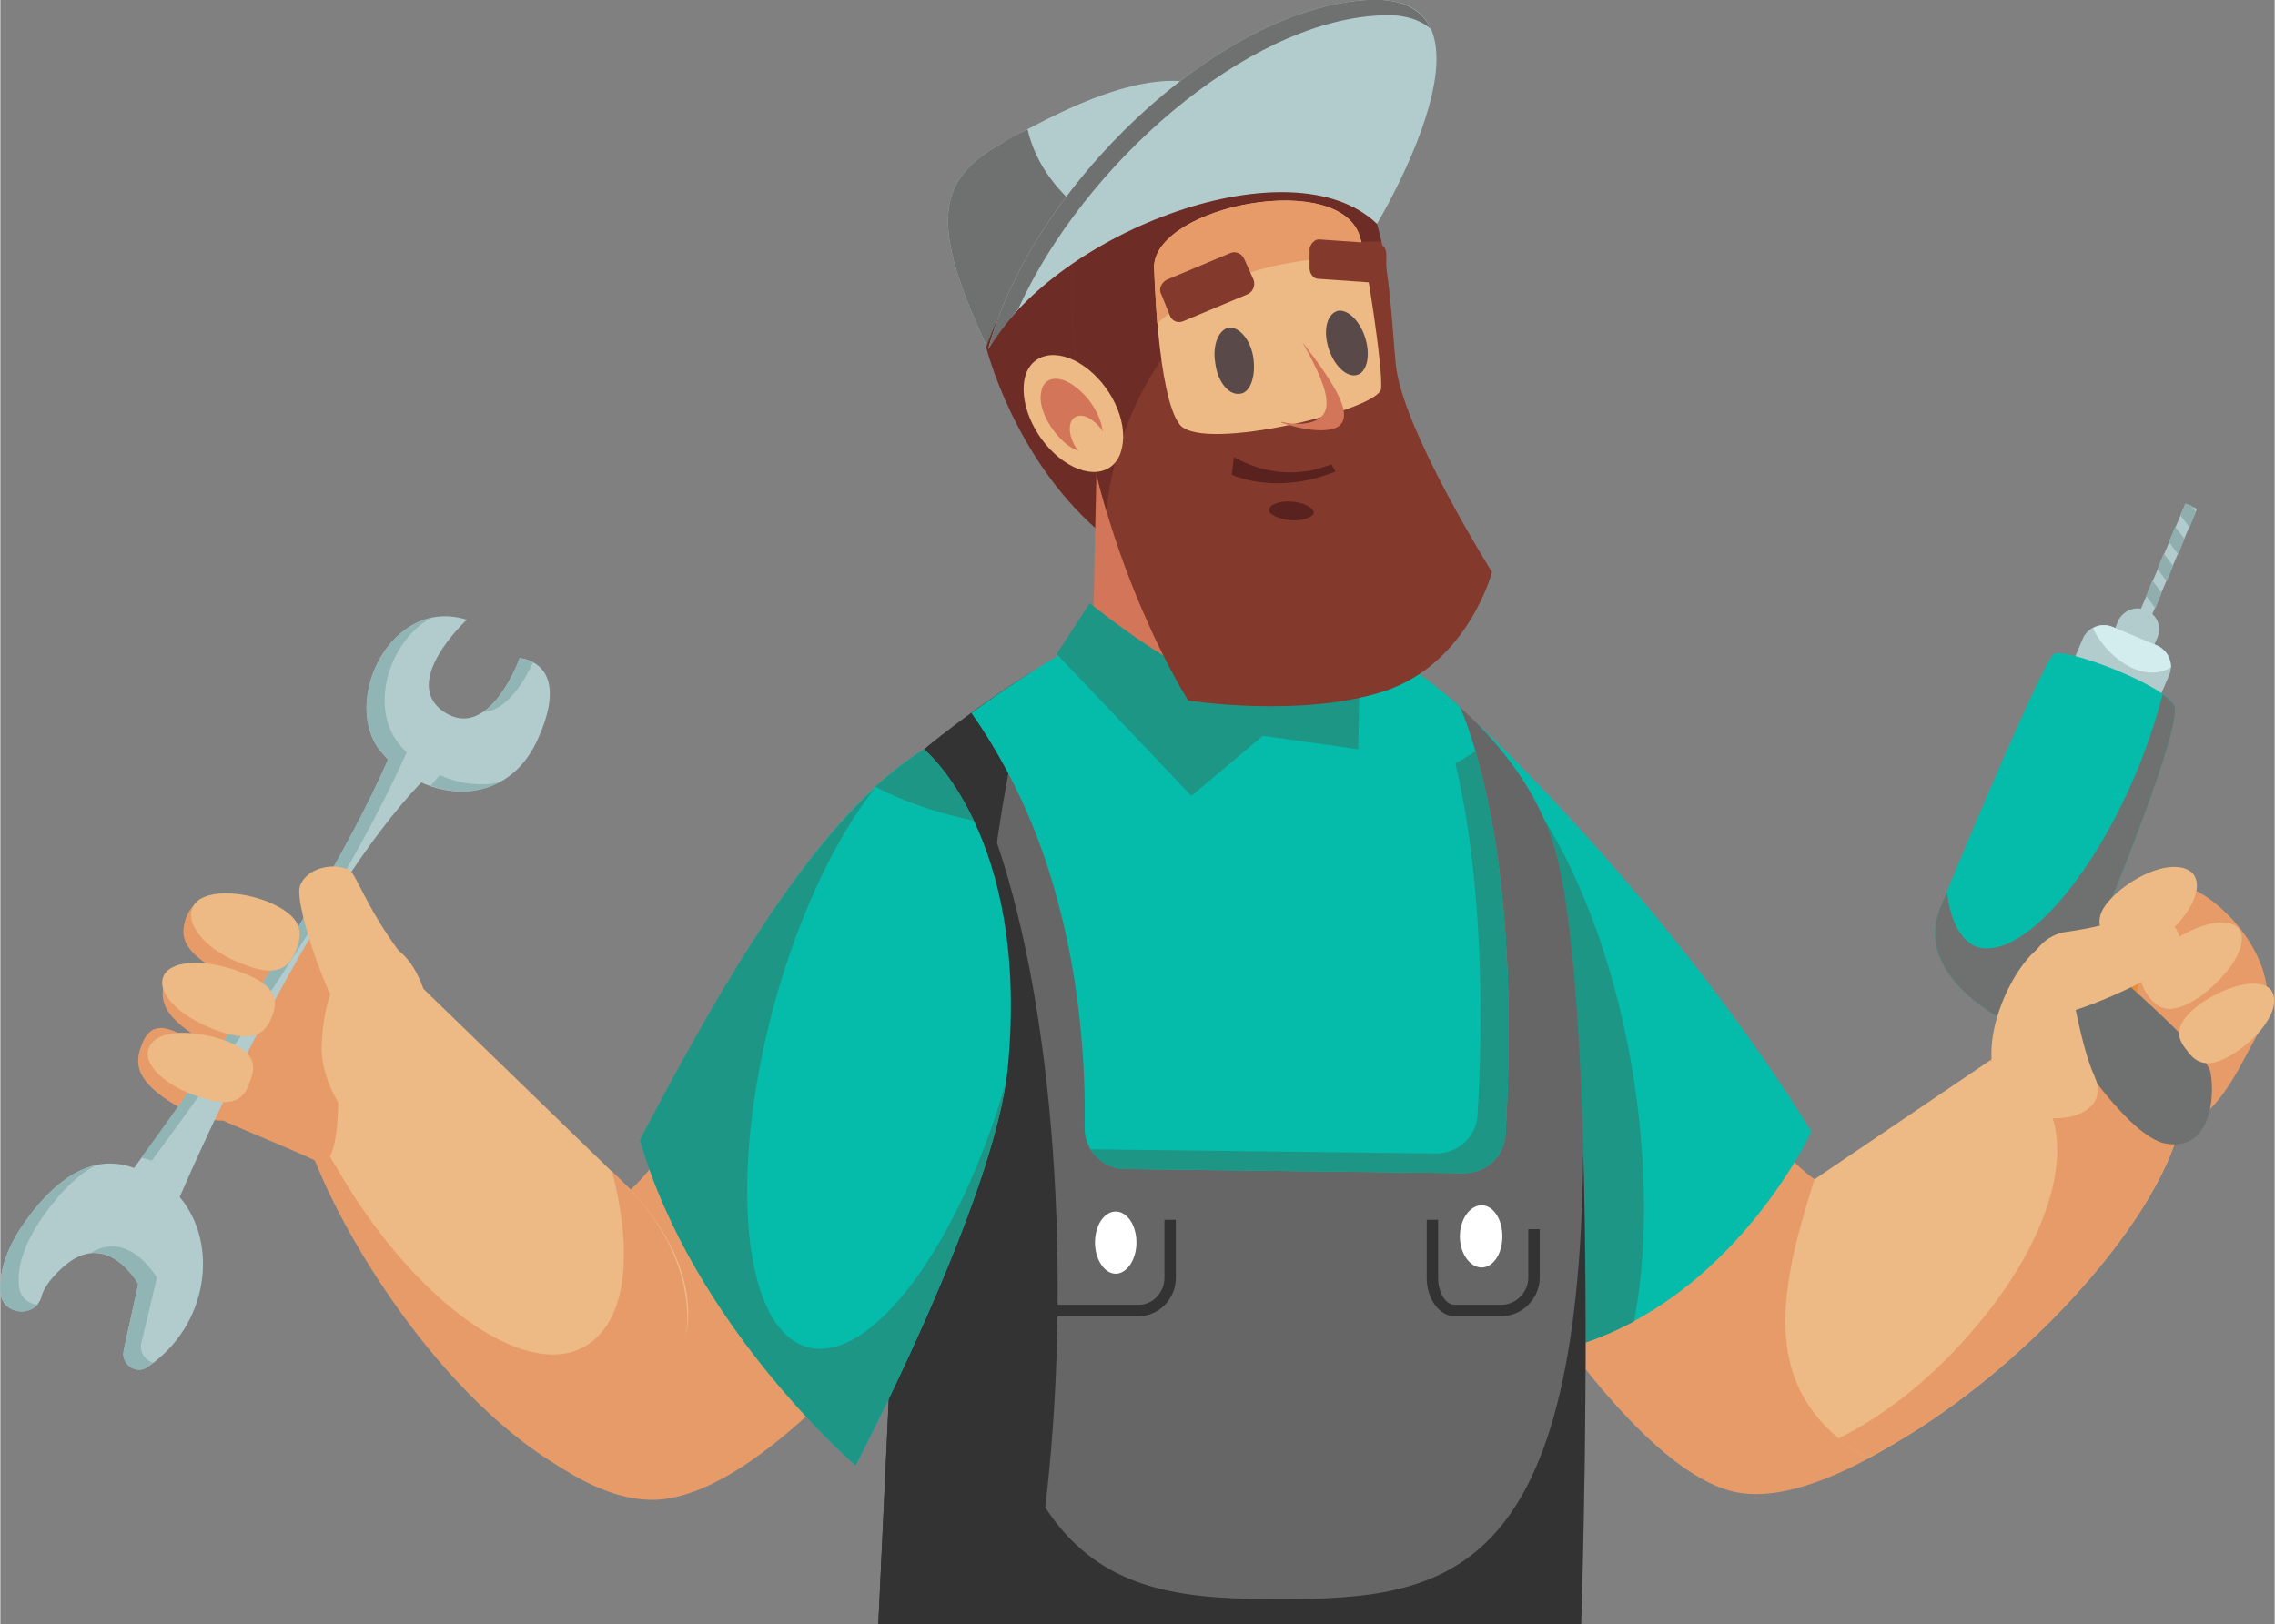 <?xml version="1.0" encoding="UTF-8"?> <svg xmlns="http://www.w3.org/2000/svg" xmlns:xlink="http://www.w3.org/1999/xlink" xmlns:xodm="http://www.corel.com/coreldraw/odm/2003" xml:space="preserve" width="500px" height="357px" version="1.1" style="shape-rendering:geometricPrecision; text-rendering:geometricPrecision; image-rendering:optimizeQuality; fill-rule:evenodd; clip-rule:evenodd" viewBox="0 0 21.94 15.67"><rect x="0" y="0" width="21.94" height="15.67" fill="#808080" stroke="none"/> <defs> <style type="text/css"> .fil2 {fill:#6F7070;fill-rule:nonzero} .fil5 {fill:#05BCAA;fill-rule:nonzero} .fil6 {fill:#1E9686;fill-rule:nonzero} .fil8 {fill:#333333;fill-rule:nonzero} .fil17 {fill:#59221E;fill-rule:nonzero} .fil16 {fill:#5A4949;fill-rule:nonzero} .fil7 {fill:#666666;fill-rule:nonzero} .fil3 {fill:#6D2C25;fill-rule:nonzero} .fil12 {fill:#84392D;fill-rule:nonzero} .fil15 {fill:#91AEAF;fill-rule:nonzero} .fil18 {fill:#91B4B5;fill-rule:nonzero} .fil1 {fill:#B2CCCE;fill-rule:nonzero} .fil11 {fill:#D27558;fill-rule:nonzero} .fil14 {fill:#D3ECED;fill-rule:nonzero} .fil4 {fill:#E79B69;fill-rule:nonzero} .fil10 {fill:#E88D3A;fill-rule:nonzero} .fil9 {fill:#EDB984;fill-rule:nonzero} .fil0 {fill:#F4EEE1;fill-rule:nonzero} .fil13 {fill:white;fill-rule:nonzero} </style> </defs> <g id="Слой_x0020_1">  <path class="fil0" d="M21.68 4.83c0,0 0,0 0,0l0 -0.17c0,0 0,0 0,0l0 0.17z"></path> <path class="fil1" d="M11.95 1.05c-0.52,-0.61 -1.61,-0.05 -2.3,0.34 -0.63,0.35 -0.68,0.79 -0.12,1.98l3.18 -1.28c0,0 -0.08,-0.25 -0.76,-1.04z"></path> <path class="fil2" d="M9.91 1.25c-0.09,0.04 -0.18,0.09 -0.26,0.14 -0.63,0.35 -0.68,0.79 -0.12,1.98l2.16 -0.87c-0.9,-0.07 -1.63,-0.59 -1.78,-1.25z"></path> <path class="fil3" d="M10.99 1.8c-0.98,0.07 -1.48,1.55 -1.48,1.55 0,0 0.26,1.05 1.07,1.76l0.25 -0.09c0,0 1.13,-3.28 0.16,-3.22z"></path> <path class="fil4" d="M16.67 10.51c0,0 0.64,0.78 0.87,0.89 0.23,0.11 1.06,-0.45 1.06,-0.45l0.69 2.23c0,0 -1.5,1.34 -2.47,1.23 -0.97,-0.1 -2.23,-2.2 -2.23,-2.2l2.08 -1.7z"></path> <path class="fil4" d="M6.65 10.72c0,0 -0.43,0.73 -0.69,0.84 -0.27,0.1 -1.17,-0.99 -1.17,-0.99l-0.9 2.07c0,0 1.34,1.9 2.46,1.83 1.11,-0.08 2.59,-2.1 2.59,-2.1l-2.29 -1.65z"></path> <path class="fil5" d="M14.26 6.99l0.32 6.11c1.96,-0.16 2.89,-2.18 2.89,-2.18 0,0 -1.12,-1.91 -3.21,-3.93z"></path> <path class="fil6" d="M14.26 7.16l0.32 5.94c0.45,-0.03 0.84,-0.17 1.18,-0.35 0.13,-0.68 0.13,-1.51 -0.01,-2.39 -0.24,-1.47 -0.83,-2.68 -1.49,-3.2z"></path> <path class="fil7" d="M8.47 15.67l6.78 0c0,0 0.2,-5.95 -0.26,-7.5 -0.47,-1.56 -2.54,-2.42 -3,-2.49 -0.9,-0.13 -3.28,1.56 -3.58,2.05 -0.3,0.49 0.22,4.5 0.22,4.5l-0.16 3.44z"></path> <path class="fil8" d="M15.27 11.13c-0.04,4.12 -1.33,4.3 -2.93,4.3 -1.61,0 -2.92,-0.18 -2.92,-4.49 0,-1.65 0.19,-3.19 0.52,-4.45 -0.73,0.46 -1.38,1 -1.53,1.24 -0.3,0.49 0.22,4.5 0.22,4.5l-0.16 3.44 6.78 0c0,0 0.08,-2.39 0.02,-4.54z"></path> <path class="fil8" d="M9.9 15.67c0.19,-0.92 0.3,-2.03 0.3,-3.24 0,-2.46 -0.47,-4.55 -1.11,-5.34 -0.34,0.26 -0.59,0.5 -0.68,0.64 -0.3,0.49 0.22,4.5 0.22,4.5l-0.16 3.44 1.43 0z"></path> <path class="fil5" d="M6.17 11c0.52,1.8 2.08,3.14 2.08,3.14 0,0 1.35,-2.57 1.47,-3.85 0.21,-2.23 -0.81,-3.06 -0.81,-3.06 -1,0.61 -1.91,2.2 -2.74,3.77z"></path> <path class="fil6" d="M7.79 13c-0.63,-0.17 -0.77,-1.65 -0.33,-3.29 0.24,-0.88 0.6,-1.63 0.98,-2.11 -0.82,0.75 -1.58,2.08 -2.27,3.4 0.52,1.8 2.08,3.14 2.08,3.14 0,0 1.25,-2.38 1.45,-3.7 -0.45,1.58 -1.3,2.72 -1.91,2.56z"></path> <path class="fil6" d="M8.91 7.23c-0.16,0.1 -0.31,0.22 -0.47,0.36 0.26,0.14 0.58,0.25 0.95,0.33 -0.22,-0.48 -0.48,-0.69 -0.48,-0.69z"></path> <path class="fil9" d="M17.5 11.38c-0.35,1.11 -0.55,2.07 0.51,2.69 1.29,-0.65 2.7,-2.11 3,-3.14l-1.09 -1.19 -2.42 1.64z"></path> <path class="fil4" d="M19.92 9.74l-0.74 0.5c0.23,-0.03 0.29,0.12 0.43,0.25 0.45,0.4 0.25,1.41 -0.62,2.39 -0.4,0.46 -0.85,0.8 -1.26,1 0.09,0.07 0.18,0.13 0.28,0.19 1.29,-0.65 2.7,-2.11 3,-3.14l-1.09 -1.19z"></path> <path class="fil9" d="M6.08 11.48c1.01,1.09 0.55,2.14 -0.64,2.49 -1.26,-0.74 -2.33,-2.34 -2.52,-3.12l1.15 -1.32 2.01 1.95z"></path> <path class="fil4" d="M6.08 11.48l-0.18 -0.18c0.21,0.8 0.14,1.46 -0.26,1.69 -0.58,0.34 -1.66,-0.44 -2.4,-1.73 -0.1,-0.16 -0.18,-0.32 -0.25,-0.48l-0.07 0.07c0.19,0.78 1.23,2.58 2.49,3.31 1.19,-0.34 1.68,-1.59 0.67,-2.68z"></path> <path class="fil4" d="M20.92 8.56c-0.21,0.12 -0.73,0.46 -1.14,1.12 -0.16,0.25 -0.11,0.56 0.11,0.76l0.25 0.23c0.19,0.18 0.65,0.33 0.97,0.18 0.33,-0.15 0.52,-0.62 0.67,-0.88 0.39,-0.7 -0.6,-1.57 -0.86,-1.41z"></path> <polygon class="fil10" points="20.01,8.53 20.67,9.18 20.57,9.88 19.59,9.1 "></polygon> <path class="fil2" d="M19.65 9.6c0,0 0.77,1.32 1.22,1.43 0.45,0.1 0.5,-0.44 0.45,-0.69 -0.06,-0.24 -1.28,-1.26 -1.28,-1.26l-0.39 0.52z"></path> <path class="fil5" d="M11.99 5.68c-0.58,-0.09 -1.77,0.58 -2.62,1.2 0.92,1.29 1.11,2.93 1.09,4.01 0,0.21 0.18,0.39 0.39,0.39l3.27 0.04c0.21,0 0.39,-0.16 0.4,-0.37 0.05,-0.81 0.11,-2.77 -0.44,-4.13 -0.78,-0.7 -1.79,-1.09 -2.09,-1.14z"></path> <path class="fil6" d="M14.08 6.82c-0.19,-0.17 -0.38,-0.29 -0.27,-0.19 0.54,1.36 0.49,3.32 0.44,4.13 -0.01,0.21 -0.19,0.37 -0.4,0.37l-3.27 -0.04c-0.02,0 -0.04,0 -0.06,0 0.06,0.11 0.19,0.19 0.33,0.19l3.27 0.04c0.21,0 0.39,-0.16 0.4,-0.37 0.05,-0.81 0.11,-2.77 -0.44,-4.13z"></path> <path class="fil5" d="M11.99 5.68c-0.58,-0.09 -1.77,0.58 -2.62,1.2 0.25,0.36 0.45,0.74 0.61,1.13 0.45,0.06 0.94,0.07 1.46,0.03 1.15,-0.08 2.16,-0.38 2.79,-0.79 -0.04,-0.14 -0.09,-0.29 -0.15,-0.43 -0.78,-0.7 -1.79,-1.09 -2.09,-1.14z"></path> <path class="fil11" d="M10.54 6.11l0.05 -2.26 1.63 -0.01 0.44 2.05c-0.14,1.09 -1.64,1.28 -2.12,0.22z"></path> <path class="fil6" d="M10.19 6.31l0.32 -0.49c0,0 1.1,0.9 1.52,0.8 0.27,-0.06 0.64,-0.91 0.64,-0.91l0.45 0.38 -0.02 1.14 -0.92 -0.13 -0.69 0.58 -1.3 -1.37z"></path> <path class="fil12" d="M10.33 2.76c0.03,2.29 1.13,4 1.13,4 0,0 1.09,0.17 1.89,-0.09 0.81,-0.27 1.04,-1.15 1.04,-1.15 0,0 -0.88,-1.4 -0.93,-2.02 -0.06,-0.62 -0.07,-1.8 -0.68,-2 -0.61,-0.2 -2.47,-0.21 -2.45,1.26z"></path> <path class="fil3" d="M13.26 2.33c0.02,0 0.04,0 0.06,0 -0.08,-0.39 -0.24,-0.73 -0.54,-0.83 -0.61,-0.2 -2.47,-0.21 -2.45,1.26 0.01,0.81 0.16,1.55 0.34,2.17 0.16,-1.47 1.25,-2.6 2.59,-2.6z"></path> <path class="fil9" d="M10.45 3.53c-0.26,-0.18 -0.52,-0.12 -0.57,0.13 -0.05,0.26 0.12,0.61 0.38,0.79 0.26,0.18 0.51,0.12 0.56,-0.13 0.06,-0.26 -0.11,-0.61 -0.37,-0.79z"></path> <path class="fil1" d="M13.19 0c-1.45,0.08 -3.25,1.82 -3.66,3.37 0.66,-1.14 2.93,-2 3.75,-1.21 0,0 1.35,-2.24 -0.09,-2.16z"></path> <path class="fil9" d="M11.13 2.57c0,0 0.03,1.26 0.25,1.53 0.23,0.27 1.93,-0.15 1.94,-0.35 0.02,-0.2 -0.15,-1.28 -0.2,-1.45 -0.17,-0.67 -1.97,-0.32 -1.99,0.27z"></path> <path class="fil4" d="M12.97 2.49c0.07,0 0.13,0 0.19,0.01 -0.01,-0.1 -0.03,-0.17 -0.04,-0.2 -0.17,-0.67 -1.97,-0.32 -1.99,0.27 0,0 0.01,0.25 0.03,0.55 0.44,-0.38 1.09,-0.63 1.81,-0.63z"></path> <path class="fil11" d="M10.38 3.74c-0.16,-0.13 -0.32,-0.11 -0.34,0.05 -0.03,0.15 0.09,0.37 0.25,0.5 0.16,0.12 0.32,0.1 0.34,-0.05 0.03,-0.15 -0.09,-0.38 -0.25,-0.5z"></path> <path class="fil9" d="M10.54 4.06c-0.1,-0.08 -0.2,-0.06 -0.22,0.04 -0.02,0.1 0.05,0.25 0.15,0.32 0.1,0.08 0.19,0.06 0.22,-0.04 0.02,-0.1 -0.05,-0.25 -0.15,-0.32z"></path> <path class="fil2" d="M13.29 0.15c0.24,-0.02 0.41,0.04 0.51,0.13 -0.08,-0.18 -0.27,-0.3 -0.61,-0.28 -1.45,0.08 -3.25,1.82 -3.66,3.37 0.08,-0.13 0.18,-0.26 0.29,-0.39 0.63,-1.39 2.19,-2.76 3.47,-2.83z"></path> <path class="fil13" d="M10.96 11.99c0,-0.17 -0.09,-0.3 -0.2,-0.3 -0.11,0 -0.2,0.13 -0.2,0.3 0,0.16 0.09,0.3 0.2,0.3 0.11,0 0.2,-0.14 0.2,-0.3z"></path> <path class="fil13" d="M14.49 11.93c0,-0.17 -0.09,-0.3 -0.2,-0.3 -0.11,0 -0.21,0.13 -0.21,0.3 0,0.17 0.1,0.3 0.21,0.3 0.11,0 0.2,-0.13 0.2,-0.3z"></path> <path class="fil8" d="M10.98 12.7l-0.87 0 0 -0.11 0.87 0c0.14,0 0.25,-0.12 0.25,-0.26l0 -0.56 0.11 0 0 0.56c0,0.2 -0.16,0.37 -0.36,0.37z"></path> <path class="fil8" d="M14.48 12.7l-0.45 0c-0.15,0 -0.27,-0.17 -0.27,-0.37l0 -0.56 0.11 0 0 0.56c0,0.14 0.07,0.26 0.16,0.26l0.45 0c0.14,0 0.26,-0.12 0.26,-0.26l0 -0.47 0.11 0 0 0.47c0,0.2 -0.17,0.37 -0.37,0.37z"></path> <path class="fil1" d="M20.81 6.23l-0.43 -0.18c-0.11,-0.05 -0.24,0 -0.29,0.11l-0.3 0.71 0.83 0.35 0.3 -0.7c0.05,-0.11 0,-0.24 -0.11,-0.29z"></path> <polygon class="fil1" points="21.19,4.91 21.08,4.86 20.47,6.3 20.58,6.35 "></polygon> <path class="fil1" d="M20.7 5.89c-0.1,-0.05 -0.22,0 -0.27,0.1l-0.09 0.23 0.37 0.16 0.1 -0.23c0.04,-0.1 0,-0.22 -0.11,-0.26z"></path> <path class="fil14" d="M20.81 6.23l-0.43 -0.18c-0.07,-0.03 -0.14,-0.02 -0.19,0.01 0,0.01 0.01,0.02 0.01,0.03 0.18,0.32 0.5,0.48 0.72,0.36 0.01,0 0.01,-0.01 0.02,-0.01 0,-0.09 -0.05,-0.17 -0.13,-0.21z"></path> <polygon class="fil15" points="20.85,5.72 20.76,5.6 20.7,5.75 20.79,5.87 "></polygon> <polygon class="fil15" points="20.96,5.46 20.87,5.34 20.81,5.49 20.9,5.61 "></polygon> <polygon class="fil15" points="21.07,5.2 20.98,5.08 20.92,5.23 21.01,5.35 "></polygon> <polygon class="fil15" points="21.18,4.94 21.14,4.88 21.08,4.86 21.03,4.97 21.12,5.09 "></polygon> <path class="fil5" d="M20.98 6.84c0,0.38 -0.72,2.11 -1,2.77 -0.06,0.15 -0.21,0.26 -0.38,0.28 -0.07,0.01 -0.15,0 -0.22,-0.02 0,0 -0.93,-0.43 -0.67,-1.1 0.24,-0.6 1.01,-2.41 1.1,-2.46 0.11,-0.07 1.18,0.34 1.17,0.53z"></path> <path class="fil2" d="M20.98 6.84c0,-0.04 -0.05,-0.09 -0.12,-0.14 -0.06,0.23 -0.14,0.47 -0.24,0.72 -0.46,1.11 -1.16,1.87 -1.57,1.71 -0.15,-0.07 -0.24,-0.26 -0.27,-0.52 -0.03,0.06 -0.05,0.11 -0.07,0.16 -0.26,0.67 0.67,1.1 0.67,1.1 0.07,0.02 0.15,0.03 0.22,0.02 0.17,-0.02 0.32,-0.13 0.38,-0.28 0.28,-0.66 1,-2.39 1,-2.77z"></path> <path class="fil4" d="M2.05 9.34c-0.31,-0.19 -0.31,-0.33 -0.26,-0.48 0.06,-0.15 0.15,-0.24 0.45,-0.06 0.31,0.18 0.52,0.46 0.47,0.61 -0.05,0.15 -0.35,0.12 -0.66,-0.07z"></path> <path class="fil4" d="M1.86 9.98c-0.32,-0.21 -0.32,-0.37 -0.27,-0.52 0.06,-0.15 0.15,-0.24 0.47,-0.04 0.33,0.21 0.57,0.51 0.51,0.67 -0.05,0.16 -0.37,0.11 -0.71,-0.11z"></path> <path class="fil4" d="M1.62 10.62c-0.32,-0.21 -0.32,-0.37 -0.26,-0.53 0.06,-0.16 0.16,-0.26 0.46,-0.06 0.32,0.21 0.54,0.51 0.48,0.68 -0.05,0.17 -0.36,0.12 -0.68,-0.09z"></path> <path class="fil4" d="M2.59 8.97c0.25,0.02 0.29,-0.03 0.97,0.41 0.25,0.16 0.34,0.48 0.23,0.76l-0.48 -0.21c-0.1,0.25 0.05,1.43 -0.27,1.27 -0.37,-0.18 -1.02,-0.41 -1.27,-0.59 -0.17,-0.13 0.51,-1.67 0.82,-1.64z"></path> <path class="fil9" d="M3.65 9.1c0.3,0.01 0.53,0.47 0.51,1.02 -0.02,0.53 0.11,1.14 -0.16,1.15 -0.28,0.01 -0.89,-0.6 -0.9,-1.14 0,-0.56 0.25,-1.03 0.55,-1.03z"></path> <path class="fil16" d="M12.09 3.47c-0.02,-0.18 -0.13,-0.31 -0.23,-0.31 -0.1,0.01 -0.17,0.16 -0.14,0.34 0.02,0.17 0.12,0.31 0.23,0.3 0.1,0 0.16,-0.15 0.14,-0.33z"></path> <path class="fil12" d="M11.87 2.44l-0.62 0.26c-0.05,0.03 -0.08,0.09 -0.05,0.14l0.08 0.2c0.02,0.06 0.08,0.08 0.13,0.06l0.62 -0.26c0.05,-0.02 0.08,-0.08 0.06,-0.14l-0.09 -0.2c-0.02,-0.05 -0.08,-0.08 -0.13,-0.06z"></path> <path class="fil16" d="M13.17 3.27c-0.05,-0.17 -0.17,-0.29 -0.27,-0.27 -0.1,0.03 -0.14,0.18 -0.09,0.35 0.05,0.17 0.17,0.29 0.27,0.27 0.1,-0.02 0.14,-0.18 0.09,-0.35z"></path> <path class="fil12" d="M13.29 2.35l-0.57 -0.04c-0.04,0 -0.08,0.04 -0.09,0.09l0 0.19c0,0.05 0.04,0.1 0.08,0.1l0.57 0.04c0.05,0.01 0.09,-0.03 0.09,-0.08l0 -0.2c0,-0.05 -0.03,-0.09 -0.08,-0.1z"></path> <path class="fil11" d="M12.56 3.3c0.22,0.39 0.31,0.64 0.16,0.74 -0.09,0.06 -0.24,0.06 -0.36,0.03l0 0.01c0,0 0.37,0.13 0.54,0.04 0.16,-0.1 0,-0.38 -0.34,-0.82z"></path> <path class="fil17" d="M11.9 4.41l-0.02 0.17c0.02,0.01 0.43,0.2 1,-0.03l-0.04 -0.07c-0.52,0.21 -0.93,-0.07 -0.94,-0.07z"></path> <path class="fil17" d="M12.67 4.95c-0.01,0.04 -0.11,0.08 -0.22,0.07 -0.12,-0.01 -0.22,-0.06 -0.21,-0.1 0,-0.05 0.1,-0.09 0.22,-0.08 0.12,0.01 0.21,0.06 0.21,0.11z"></path> <path class="fil9" d="M21.23 9.68c-0.27,0.2 -0.24,0.33 -0.14,0.45 0.09,0.13 0.21,0.2 0.48,0.02 0.28,-0.19 0.43,-0.45 0.34,-0.59 -0.09,-0.13 -0.4,-0.07 -0.68,0.12z"></path> <path class="fil9" d="M20.88 9.13c-0.29,0.22 -0.25,0.35 -0.16,0.48 0.1,0.13 0.22,0.2 0.51,0 0.29,-0.22 0.46,-0.5 0.37,-0.64 -0.1,-0.14 -0.42,-0.06 -0.72,0.16z"></path> <path class="fil9" d="M20.46 8.58c-0.27,0.22 -0.24,0.36 -0.13,0.49 0.1,0.14 0.22,0.22 0.49,0.01 0.28,-0.21 0.44,-0.49 0.34,-0.64 -0.11,-0.14 -0.42,-0.08 -0.7,0.14z"></path> <path class="fil9" d="M19.71 9.12c-0.26,0.13 -0.67,0.91 -0.43,1.38 0.23,0.45 1.14,0.35 0.92,-0.12 -0.22,-0.5 -0.23,-1.39 -0.49,-1.26z"></path> <path class="fil9" d="M20.79 8.79c-0.06,-0.02 -0.35,0.13 -0.85,0.2 -0.35,0.04 -0.53,0.5 -0.3,0.83 0.29,0.03 1.29,-0.43 1.37,-0.59 0.09,-0.18 -0.08,-0.4 -0.22,-0.44z"></path> <path class="fil1" d="M5.01 6.35c0,0 -0.29,0.81 -0.73,0.52 -0.43,-0.29 0.22,-0.89 0.22,-0.89 -0.73,-0.23 -1.21,0.78 -0.84,1.26 0.03,0.03 0.05,0.06 0.08,0.09 -0.53,1.2 -1.43,2.54 -2.45,3.94 -0.19,-0.07 -0.59,-0.14 -1.06,0.53 -0.19,0.27 -0.24,0.5 -0.23,0.67 0.02,0.23 0.35,0.25 0.4,0.03 0.02,-0.07 0.08,-0.16 0.2,-0.27 0.43,-0.39 0.73,0.16 0.73,0.16l-0.14 0.64c-0.03,0.13 0.12,0.24 0.23,0.16 0.59,-0.4 0.69,-1.19 0.31,-1.64 0.2,-0.46 1.27,-2.89 2.33,-4 0.4,0.18 0.9,0.1 1.13,-0.43 0.33,-0.74 -0.18,-0.77 -0.18,-0.77z"></path> <path class="fil18" d="M3.74 7.33c-0.52,1.17 -1.39,2.48 -2.38,3.84 0.04,0.01 0.07,0.02 0.1,0.03 1.03,-1.39 1.92,-2.74 2.46,-3.94 -0.03,-0.03 -0.06,-0.06 -0.08,-0.09 -0.28,-0.35 -0.09,-0.99 0.32,-1.21 -0.52,0.11 -0.81,0.87 -0.5,1.28 0.03,0.03 0.05,0.06 0.08,0.09z"></path> <path class="fil18" d="M5.14 6.39c-0.07,-0.03 -0.13,-0.04 -0.13,-0.04 0,0 -0.13,0.37 -0.35,0.52 0.23,-0.01 0.4,-0.31 0.48,-0.48z"></path> <path class="fil18" d="M4.24 7.48c-0.03,0.03 -0.06,0.07 -0.09,0.1 0.22,0.08 0.45,0.08 0.66,-0.03 -0.19,0.04 -0.39,0.01 -0.57,-0.07z"></path> <path class="fil18" d="M1.36 12.96l0.15 -0.63c0,0 -0.26,-0.47 -0.64,-0.24 0.28,-0.03 0.46,0.3 0.46,0.3l-0.14 0.64c-0.03,0.13 0.12,0.24 0.23,0.16 0.02,-0.01 0.04,-0.03 0.06,-0.04 -0.08,-0.02 -0.14,-0.1 -0.12,-0.19z"></path> <path class="fil18" d="M0.18 12.41c-0.02,-0.17 0.04,-0.4 0.23,-0.67 0.19,-0.27 0.36,-0.42 0.52,-0.5 -0.19,0.04 -0.43,0.18 -0.7,0.56 -0.19,0.27 -0.24,0.5 -0.23,0.67 0.02,0.19 0.25,0.24 0.36,0.12 -0.09,-0.01 -0.17,-0.07 -0.18,-0.18z"></path> <path class="fil9" d="M2.14 10.03c0.32,0.11 0.33,0.25 0.27,0.4 -0.05,0.16 -0.15,0.27 -0.47,0.16 -0.34,-0.1 -0.57,-0.32 -0.51,-0.47 0.05,-0.17 0.37,-0.2 0.71,-0.09z"></path> <path class="fil9" d="M2.32 9.38c0.35,0.13 0.36,0.27 0.3,0.43 -0.06,0.15 -0.16,0.26 -0.51,0.14 -0.35,-0.12 -0.6,-0.35 -0.54,-0.52 0.05,-0.16 0.39,-0.19 0.75,-0.05z"></path> <path class="fil9" d="M2.58 8.7c0.33,0.14 0.34,0.29 0.28,0.45 -0.06,0.17 -0.17,0.29 -0.5,0.16 -0.34,-0.12 -0.57,-0.36 -0.51,-0.54 0.05,-0.17 0.39,-0.2 0.73,-0.07z"></path> <path class="fil9" d="M3.37 8.4c0.06,0.03 0.16,0.35 0.47,0.77 0.22,0.29 0,0.76 -0.41,0.83 -0.23,-0.19 -0.6,-1.27 -0.54,-1.45 0.07,-0.19 0.35,-0.23 0.48,-0.15z"></path> </g> </svg> 